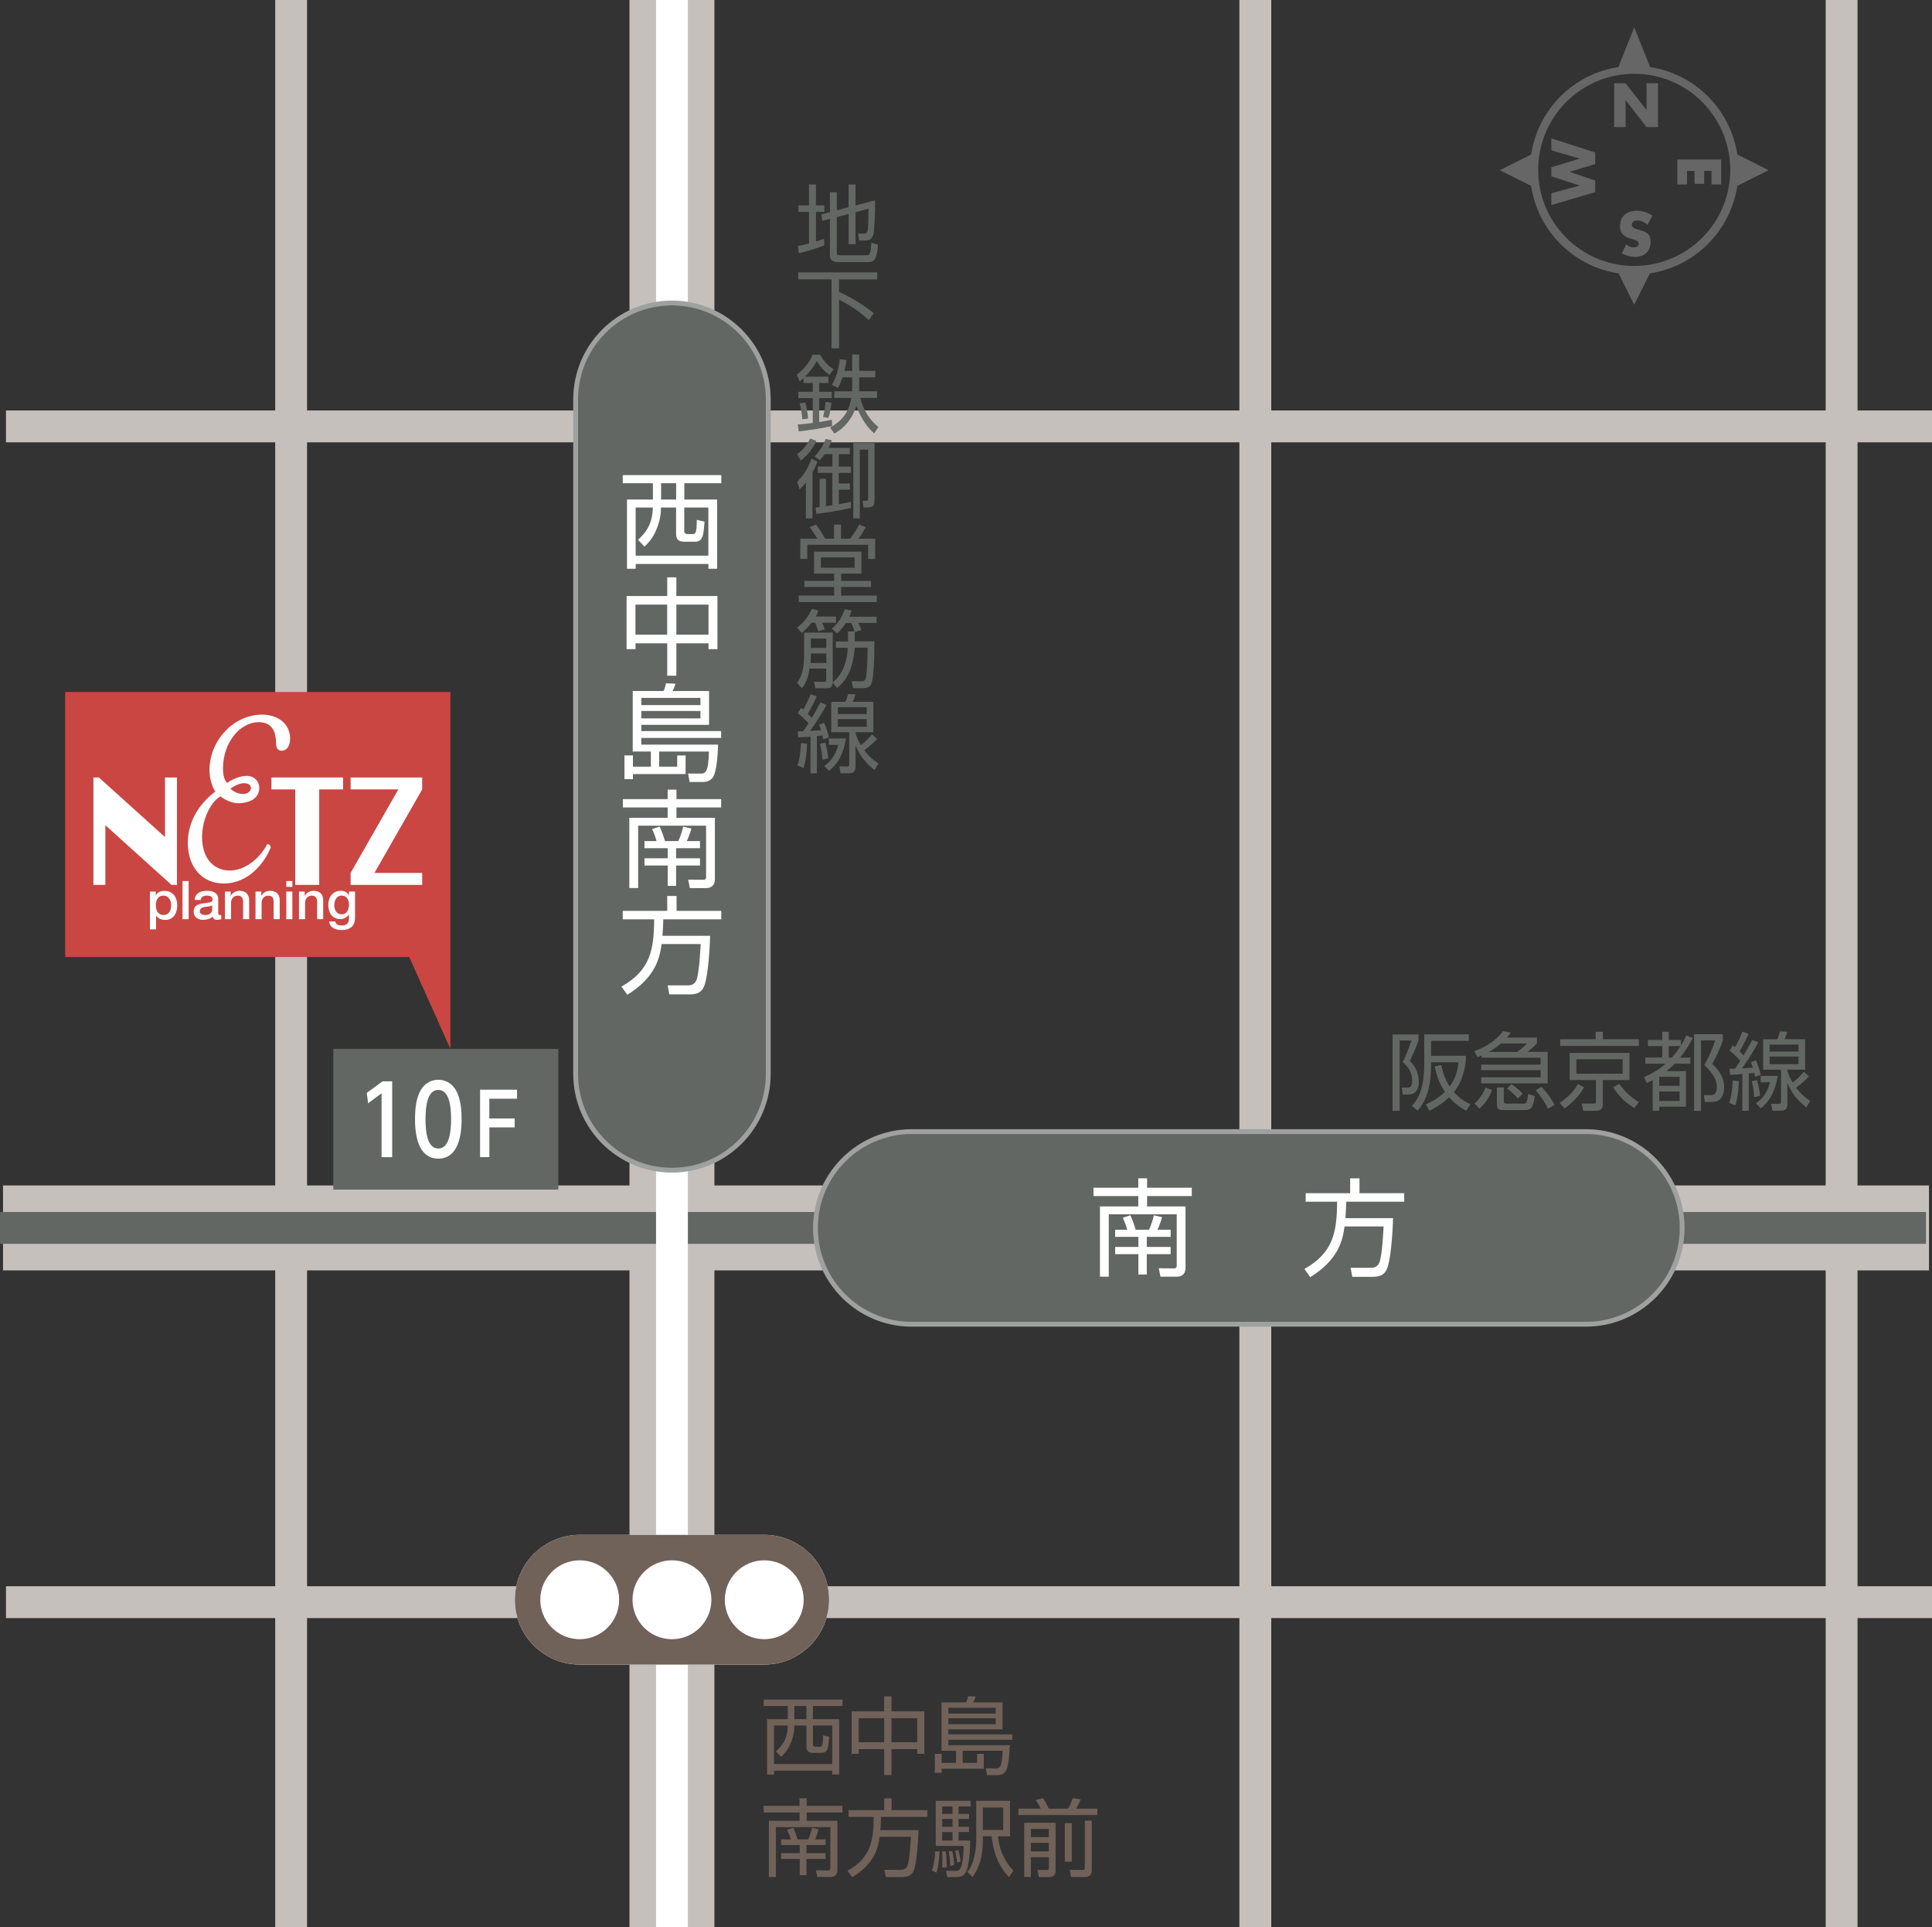 <?xml version="1.0" encoding="UTF-8"?><svg id="_レイヤー_2" xmlns="http://www.w3.org/2000/svg" viewBox="0 0 364 363"><rect x="0" y="0" width="364" height="363" fill="#333333" stroke="none"/><defs><style>.cls-1{fill:#706159;}.cls-1,.cls-2,.cls-3,.cls-4,.cls-5,.cls-6,.cls-7{stroke-width:0px;}.cls-2{fill:#666;}.cls-3{fill:#636764;}.cls-4{fill:#9fa0a0;}.cls-5{fill:#fff;}.cls-6{fill:#ca4643;}.cls-8{fill:none;stroke:#c6c0bd;stroke-width:16px;}.cls-7{fill:#c6c0bd;}</style></defs><g id="_デザイン"><line class="cls-8" x1=".57" y1="231.3" x2="363.43" y2="231.3"/><rect class="cls-7" x="118.6" width="16" height="363"/><rect class="cls-7" x="1.13" y="298.79" width="362.87" height="6"/><rect class="cls-7" x="1.13" y="77.32" width="362.87" height="6"/><rect class="cls-7" x="343.97" width="6" height="363"/><rect class="cls-7" x="51.85" width="6" height="363"/><rect class="cls-7" x="233.51" width="6" height="363"/><rect class="cls-3" y="228.3" width="362.87" height="6"/><path class="cls-3" d="M298.78,213.15c10.02,0,18.15,8.12,18.15,18.15h0c0,10.02-8.13,18.15-18.15,18.15h-127c-10.02,0-18.14-8.12-18.14-18.15h0c0-10.02,8.12-18.15,18.14-18.15h127Z"/><path class="cls-4" d="M298.78,249.9h-127c-10.25,0-18.6-8.34-18.6-18.6s8.34-18.6,18.6-18.6h127c10.26,0,18.6,8.34,18.6,18.6s-8.34,18.6-18.6,18.6ZM171.78,213.61c-9.75,0-17.69,7.94-17.69,17.69s7.93,17.69,17.69,17.69h127c9.76,0,17.69-7.94,17.69-17.69s-7.94-17.69-17.69-17.69h-127Z"/><rect class="cls-3" x="62.8" y="197.57" width="42.39" height="26.51"/><path class="cls-5" d="M216.12,221.95v1.78h8.42v1.56h-8.42v1.96h7.24v11.55c0,1.38-.94,1.68-1.6,1.68h-3.12l-.32-1.58,2.88.02c.26,0,.5-.08.5-.48v-9.71h-12.8v11.75h-1.66v-13.23h7.22v-1.96h-8.44v-1.56h8.44v-1.78h1.66ZM212.38,231.64c-.26-.94-.52-1.58-.84-2.26l1.42-.46c.46.98.74,1.78,1,2.72h2.52c.44-.94.76-2,.92-2.72l1.54.36c-.22.8-.54,1.68-.86,2.36h2.48v1.34h-4.5v1.9h4.5v1.36h-4.5v3.84h-1.58v-3.84h-4.38v-1.36h4.38v-1.9h-4.38v-1.34h2.28Z"/><path class="cls-5" d="M262.46,229.46c-.12,4.22-.58,8.47-1.22,9.71-.42.82-1.04,1.34-2.66,1.34h-3.8l-.32-1.7h3.9c1.06,0,1.4-.72,1.5-.94.58-1.28.8-6.54.82-6.85h-7.36c-.34,2.48-1.06,6.22-6.46,9.55l-1.1-1.54c5.42-3.06,6.12-6.88,6.16-12.67h-5.92v-1.6h8.38v-2.8h1.76v2.8h8.42v1.6h-10.92c-.02.76-.04,1.6-.16,3.1h8.98Z"/><path class="cls-3" d="M267.26,194.84v1.11c-.53,1.52-.61,1.7-1.63,3.86.62.69,1.68,1.86,1.68,3.96,0,.56-.02,2.4-2.03,2.4h-.99l-.19-1.31.98.02c.54.02.99-.13.99-1.39,0-1.7-.99-2.72-1.78-3.43.42-.88,1.12-2.43,1.62-4.07h-2.21v13.24h-1.33v-14.38h4.9ZM276.26,209.22c-.88-.46-2.05-1.17-3.22-2.53-1.51,1.38-2.91,2.13-3.73,2.53l-.67-1.2c.9-.4,2.21-1.02,3.6-2.35-1.25-1.79-1.68-3.62-1.92-4.79l1.23-.27c.29,1.49.72,2.77,1.58,4.05.83-1.12,1.47-2.48,1.66-4.58h-5.17c0,3.6-.35,6.58-2.53,9.14l-1.07-.93c.75-.83,2.32-2.58,2.32-7.83v-5.62h8.4v1.22h-7.12v2.82h6.56v.91c-.1.85-.43,3.62-2.26,5.93,1.31,1.43,2.48,1.99,3.12,2.27l-.8,1.23Z"/><path class="cls-3" d="M289.57,195.45v1.06c-.24.27-.64.75-1.79,1.63h3.81v5.93h-12.52v-1.14h11.19v-1.35h-11.19v-1.04h11.19v-1.3h-11.11v-.43c-.24.1-.37.16-.78.3l-.62-1.12c2.34-.74,4.43-2.34,5.41-3.75l1.47.27c-.26.37-.42.56-.72.93h5.67ZM277.8,207.86c.62-.54,1.46-1.39,2.08-3.01l1.22.46c-.38,1.11-1.1,2.42-2.37,3.51l-.93-.96ZM282.78,196.56c-.8.7-1.54,1.17-2.26,1.59h5.3c.62-.42,1.38-1.02,1.86-1.59h-4.9ZM283.33,204.83v2.63c0,.24.06.42.51.42h3.15c.53,0,.74,0,.91-1.84l1.26.43c-.29,2.24-.75,2.63-1.87,2.63h-4c-.59,0-1.26,0-1.26-1.04v-3.22h1.3ZM285.98,206.9c-.69-.77-1.34-1.35-2.05-1.87l.86-.8c1.12.82,1.6,1.25,2.1,1.78l-.91.9ZM291.67,208.87c-.54-1.22-1.59-2.67-2.34-3.49l1.06-.64c.93.86,1.94,2.27,2.48,3.39l-1.2.74Z"/><path class="cls-3" d="M293.85,207.75c1.25-.83,2.47-1.92,3.46-3.54l1.14.61c-.61,1.07-1.49,2.34-3.67,3.97l-.93-1.04ZM308.77,197.02h-14.82v-1.27h6.68v-1.39h1.36v1.39h6.79v1.27ZM306.99,203.44h-5.01v4.44c0,.8-.22,1.36-1.31,1.36h-2.37l-.3-1.38,2.16.02c.46,0,.53-.05.53-.48v-3.96h-4.96v-5.09h11.27v5.09ZM305.71,199.53h-8.72v2.72h8.72v-2.72ZM305.07,204.16c1.2,1.62,2.24,2.55,3.7,3.43l-.86,1.12c-1.78-1.07-2.83-2.23-4-3.89l1.17-.66Z"/><path class="cls-3" d="M318.91,195.56c-.56,1.06-1.26,2.27-2.37,3.65h1.92v1.15h-2.93c-.29.3-.72.75-1.55,1.41h3.67v6.69h-5.04v.77h-1.23v-5.77c-.35.19-.66.34-1.12.54l-.51-1.12c.85-.35,2.37-1.02,4.07-2.53h-3.83v-1.15h3.19v-2.16h-2.71v-1.14h2.71v-1.54h1.23v1.54h2.29v1.02c.56-.9.82-1.44,1.04-1.89l1.18.51ZM316.45,202.83h-3.84v1.71h3.84v-1.71ZM316.45,205.6h-3.84v1.78h3.84v-1.78ZM314.98,199.21c.45-.51,1.02-1.19,1.65-2.16h-2.23v2.16h.58ZM324.6,195.95c-.21.64-.58,1.83-2,4.44,1.9,1.79,2.24,3.25,2.24,4.37,0,2.82-1.82,2.82-2.51,2.82h-1.14l-.16-1.31,1.12.02c.54,0,1.31.02,1.31-1.52,0-1.15-.43-2.27-2.34-4.16,1.02-1.94,1.42-2.77,2.03-4.64h-2.67v13.29h-1.3v-14.46h5.41v1.17Z"/><path class="cls-3" d="M325.79,207.75c.46-1.18.61-2.9.67-4.23l1.15.14c-.02.69-.11,2.82-.67,4.56l-1.15-.48ZM331.27,196.32c-1.14,2.23-2.63,4.29-3.09,4.92.32-.02,1.78-.11,2.07-.13-.14-.48-.27-.78-.37-1.02l.94-.37c.34.74.72,1.83.91,2.74l-1.06.37c-.1-.48-.11-.54-.16-.72l-1.04.1v7.03h-1.2v-6.92c-.93.08-1.58.11-2.32.14l-.08-1.14c.45,0,.64,0,1.01-.02.56-.77.8-1.17,1.01-1.49-.27-.32-1.17-1.23-2.03-1.92l.62-.99c.26.21.29.24.4.34.4-.61,1.01-1.91,1.42-2.91l1.15.42c-.46,1.02-1.26,2.59-1.71,3.27.46.43.66.66.77.78.8-1.36,1.22-2.15,1.63-2.9l1.12.43ZM330.51,206.68c-.02-.43-.06-1.2-.46-3.03l1.02-.18c.32,1.39.45,1.97.51,2.96l-1.07.24ZM330.85,207.83c.96-.69,2.03-1.67,2.64-3.97h-1.76v-1.19h3.19c-.34,2.35-1.26,4.64-3.19,6.09l-.88-.93ZM340.81,202.75c-1.09,1.17-2.21,1.99-2.42,2.13,1.15,1.52,2.15,2.15,2.67,2.5l-.74,1.22c-2.16-1.75-2.9-3.06-3.57-4.66v4c0,.66-.18,1.28-1.15,1.28h-1.66l-.24-1.31,1.36.03c.48.02.5-.21.5-.43v-6.02h-3.38v-5.73h2.67c.26-.61.43-1.23.5-1.46l1.38.06c-.14.48-.35,1.02-.5,1.39h3.87v5.73h-3.35v.26c.22.61.46,1.3,1.01,2.19.96-.8,1.14-.96,2.1-2.03l.94.85ZM338.85,196.76h-5.44v1.31h5.44v-1.31ZM338.85,199.02h-5.44v1.44h5.44v-1.44Z"/><polygon class="cls-2" points="310.22 20.73 310.2 20.73 306.27 15.68 304.12 15.68 304.12 23.94 306.27 23.94 306.27 18.88 306.29 18.88 310.22 23.94 312.37 23.94 312.37 15.68 310.22 15.68 310.22 20.73"/><polygon class="cls-2" points="292.28 28.31 297.62 29.87 297.62 29.89 292.28 31.51 292.28 33.22 297.62 34.95 297.62 34.97 292.28 36.4 292.28 38.64 300.54 36.18 300.54 34 295.75 32.38 295.75 32.36 300.54 30.91 300.54 28.72 292.28 26.07 292.28 28.31"/><path class="cls-2" d="M308.48,41.51c.74,0,1.37.38,1.91.85l.92-1.73c-.84-.59-1.86-.94-2.9-.94-.83,0-1.7.23-2.34.78-.66.56-.86,1.41-.86,2.23,0,1.33.89,1.92,2.04,2.26l.55.16c.37.13.95.31.95.79s-.53.69-.92.69c-.53,0-1.03-.22-1.43-.55l-.85,1.66c.73.42,1.75.68,2.58.68,1.66,0,2.85-1.09,2.85-2.78s-.89-1.94-2.24-2.33c-.46-.13-1.3-.34-1.3-.94s.53-.83,1.04-.83Z"/><polygon class="cls-2" points="316.02 34.75 317.84 34.75 317.84 32.2 319.26 32.2 319.26 34.62 321.08 34.62 321.08 32.2 322.46 32.2 322.46 34.75 324.28 34.75 324.28 30.05 316.02 30.05 316.02 34.75"/><path class="cls-2" d="M327.33,29.11c-1.28-8.48-7.97-15.18-16.44-16.48l-2.99-7.48-2.99,7.48c-8.47,1.29-15.16,8-16.44,16.48l-5.9,2.95,5.9,2.96c1.28,8.49,7.99,15.2,16.48,16.48l2.94,5.9,2.95-5.9c8.49-1.28,15.2-8,16.48-16.49l5.9-2.95-5.9-2.95ZM307.9,50.1c-9.99,0-18.1-8.1-18.1-18.1s8.1-18.1,18.1-18.1,18.09,8.1,18.09,18.1-8.1,18.1-18.09,18.1Z"/><path class="cls-1" d="M158.73,321.36h-5.57v2.47h4.95v10.43h-1.31v-.72h-10.97v.72h-1.31v-10.43h3.91v-2.47h-4.55v-1.22h14.86v1.22ZM148.42,325.03h-2.59v7.25h10.97v-7.25h-3.63v3.57c0,.3.21.43.48.43h.8c.32,0,.62,0,.61-2.15l1.17.27c-.16,2.26-.3,3.03-1.49,3.03h-1.42c-.58,0-1.38,0-1.38-1.2v-3.95h-2.29v.29c0,1.18-.43,2.48-.74,3.17-.51,1.19-1.12,1.84-1.74,2.43l-.98-1.02c.98-.9,2.1-2.08,2.22-4.55l.02-.32ZM151.93,321.36h-2.27v2.47h2.27v-2.47Z"/><path class="cls-1" d="M167.96,319.53v2.82h6.19v8.01h-1.34v-.88h-4.85v4.88h-1.38v-4.88h-4.79v.88h-1.34v-8.01h6.13v-2.82h1.38ZM166.58,323.65h-4.79v4.53h4.79v-4.53ZM172.81,323.65h-4.85v4.53h4.85v-4.53Z"/><path class="cls-1" d="M190.72,327.73h-12.04v1.01h11.57c-.03.96-.13,3.65-.69,4.77-.35.67-1.07.86-1.55.86h-2.05l-.24-1.28,1.86.02c.66,0,1.23,0,1.3-3.33h-7.51v2.29h2.72v-1.7h1.26v2.8h-7.94v.77h-1.28v-3.57h1.28v1.7h2.71v-2.29h-2.74v-9.11h4.64c.16-.32.3-.8.38-1.17l1.42.06c-.11.35-.3.83-.43,1.11h5.49v5.09h-10.21v.94h12.04v1.02ZM187.6,321.69h-8.92v1.09h8.92v-1.09ZM187.6,323.66h-8.92v1.12h8.92v-1.12Z"/><path class="cls-1" d="M151.98,338.73v1.43h6.74v1.25h-6.74v1.57h5.79v9.24c0,1.11-.75,1.35-1.28,1.35h-2.5l-.26-1.27,2.31.02c.21,0,.4-.06.4-.38v-7.77h-10.25v9.4h-1.33v-10.59h5.78v-1.57h-6.76v-1.25h6.76v-1.43h1.33ZM148.98,346.48c-.21-.75-.42-1.27-.67-1.81l1.14-.37c.37.78.59,1.43.8,2.18h2.02c.35-.75.61-1.6.74-2.18l1.23.29c-.18.64-.43,1.35-.69,1.89h1.99v1.07h-3.6v1.52h3.6v1.09h-3.6v3.07h-1.26v-3.07h-3.51v-1.09h3.51v-1.52h-3.51v-1.07h1.82Z"/><path class="cls-1" d="M173.05,344.73c-.1,3.38-.46,6.77-.98,7.77-.34.66-.83,1.07-2.13,1.07h-3.04l-.26-1.36h3.12c.85,0,1.12-.58,1.2-.75.46-1.02.64-5.24.66-5.48h-5.89c-.27,1.99-.85,4.98-5.17,7.64l-.88-1.23c4.34-2.45,4.9-5.51,4.93-10.14h-4.74v-1.28h6.71v-2.24h1.41v2.24h6.74v1.28h-8.74c-.02.61-.03,1.28-.13,2.48h7.19Z"/><path class="cls-1" d="M175.59,352.34c.45-1.31.58-2.98.59-3.62l.85.03c-.03.64-.18,2.69-.59,4l-.85-.42ZM182.87,340.28h-2.27v1.39h1.97v.96h-1.97v1.47h1.97v.99h-1.97v1.59h2.18c.02,2.77-.37,5.11-.77,5.91-.13.27-.5.99-1.74.99h-1.79l-.24-1.2,1.84.02c.62,0,1.36.03,1.49-4.69h-5.27v-8.49h6.58v1.06ZM177.51,351.79c.03-.37.06-.69.06-1.39,0-.88-.05-1.23-.08-1.65l.72-.02c.13,1.54.13,1.71.16,2.98l-.86.08ZM179.46,340.28h-1.94v1.39h1.94v-1.39ZM179.46,342.63h-1.94v1.47h1.94v-1.47ZM179.46,345.1h-1.94v1.59h1.94v-1.59ZM179.02,351.47c0-1.22-.19-2.34-.26-2.72l.66-.1c.18.9.3,1.73.35,2.64l-.75.18ZM180.31,350.82c-.02-.35-.1-1.22-.37-2.19l.61-.11c.16.54.34,1.26.43,2.16l-.67.14ZM190.29,339.22v6.68h-2.26c.26,2.71,1.31,4.79,2.91,6.5l-.85,1.18c-2.69-2.8-3.11-6.31-3.25-7.69h-1.66v.7c0,2.82-.59,5.16-1.94,6.98l-.99-.94c.34-.46.83-1.12,1.12-2.21.56-2.03.56-3.12.56-3.89v-7.32h6.36ZM189.01,340.47h-3.83v4.23h3.83v-4.23Z"/><path class="cls-1" d="M196.07,340.68c-.27-.61-.74-1.35-.93-1.62l1.39-.35c.5.75.88,1.57,1.06,1.97h3.63c.45-.75.61-1.14.88-1.97l1.52.22c-.26.66-.51,1.14-.86,1.75h3.99v1.22h-14.87v-1.22h4.19ZM198.88,343.34v8.98c0,.46-.02,1.25-1.25,1.25h-1.9l-.27-1.35,1.7.02c.34,0,.45-.03.45-.38v-2.02h-3.38v3.73h-1.26v-10.23h5.92ZM197.6,344.51h-3.38v1.55h3.38v-1.55ZM197.6,347.12h-3.38v1.62h3.38v-1.62ZM200.62,350.67v-7.25h1.31v7.25h-1.31ZM205.7,342.94v9.27c0,1.28-.82,1.36-1.38,1.36h-2.53l-.24-1.36,2.42.02c.42,0,.42-.19.42-.38v-8.9h1.31Z"/><rect class="cls-5" x="123.6" width="6" height="363"/><path class="cls-3" d="M144.74,202.28c0,10.02-8.12,18.15-18.14,18.15h0c-10.02,0-18.15-8.12-18.15-18.15v-127.05c0-10.02,8.13-18.15,18.15-18.15h0c10.02,0,18.14,8.13,18.14,18.15v127.05Z"/><path class="cls-4" d="M126.6,220.88c-10.26,0-18.6-8.34-18.6-18.6v-127.05c0-10.26,8.34-18.61,18.6-18.61s18.6,8.35,18.6,18.61v127.05c0,10.26-8.34,18.6-18.6,18.6ZM126.6,57.53c-9.76,0-17.69,7.94-17.69,17.7v127.05c0,9.76,7.94,17.69,17.69,17.69s17.69-7.94,17.69-17.69v-127.05c0-9.76-7.94-17.7-17.69-17.7Z"/><path class="cls-5" d="M135.89,91.02h-6.96v3.08h6.18v13.03h-1.64v-.9h-13.7v.9h-1.64v-13.03h4.88v-3.08h-5.68v-1.52h18.57v1.52ZM123,95.6h-3.24v9.07h13.7v-9.07h-4.54v4.46c0,.38.26.54.6.54h1c.4,0,.78,0,.76-2.68l1.46.34c-.2,2.82-.38,3.78-1.86,3.78h-1.78c-.72,0-1.72,0-1.72-1.5v-4.94h-2.86v.36c0,1.48-.54,3.1-.92,3.96-.64,1.48-1.4,2.3-2.18,3.04l-1.22-1.28c1.22-1.12,2.62-2.6,2.78-5.68l.02-.4ZM127.39,91.02h-2.84v3.08h2.84v-3.08Z"/><path class="cls-5" d="M127.43,108.75v3.52h7.74v10.01h-1.68v-1.1h-6.06v6.1h-1.72v-6.1h-5.98v1.1h-1.68v-10.01h7.66v-3.52h1.72ZM125.7,113.89h-5.98v5.66h5.98v-5.66ZM133.49,113.89h-6.06v5.66h6.06v-5.66Z"/><path class="cls-5" d="M135.87,139h-15.04v1.26h14.46c-.04,1.2-.16,4.56-.86,5.96-.44.84-1.34,1.08-1.94,1.08h-2.56l-.3-1.6,2.32.02c.82,0,1.54,0,1.62-4.16h-9.38v2.86h3.4v-2.12h1.58v3.5h-9.92v.96h-1.6v-4.46h1.6v2.12h3.38v-2.86h-3.42v-11.39h5.8c.2-.4.38-1,.48-1.46l1.78.08c-.14.44-.38,1.04-.54,1.38h6.86v6.36h-12.76v1.18h15.04v1.28ZM131.97,131.46h-11.14v1.36h11.14v-1.36ZM131.97,133.92h-11.14v1.4h11.14v-1.4Z"/><path class="cls-5" d="M127.45,148.75v1.78h8.42v1.56h-8.42v1.96h7.24v11.55c0,1.38-.94,1.68-1.6,1.68h-3.12l-.32-1.58,2.88.02c.26,0,.5-.08.5-.48v-9.71h-12.8v11.75h-1.66v-13.23h7.22v-1.96h-8.44v-1.56h8.44v-1.78h1.66ZM123.7,158.43c-.26-.94-.52-1.58-.84-2.26l1.42-.46c.46.98.74,1.78,1,2.72h2.52c.44-.94.76-2,.92-2.72l1.54.36c-.22.8-.54,1.68-.86,2.36h2.48v1.34h-4.5v1.9h4.5v1.36h-4.5v3.84h-1.58v-3.84h-4.38v-1.36h4.38v-1.9h-4.38v-1.34h2.28Z"/><path class="cls-5" d="M133.79,176.26c-.12,4.22-.58,8.47-1.22,9.71-.42.82-1.04,1.34-2.66,1.34h-3.8l-.32-1.7h3.9c1.06,0,1.4-.72,1.5-.94.58-1.28.8-6.54.82-6.84h-7.36c-.34,2.48-1.06,6.22-6.46,9.55l-1.1-1.54c5.42-3.06,6.12-6.88,6.16-12.67h-5.92v-1.6h8.38v-2.8h1.76v2.8h8.42v1.6h-10.92c-.02.76-.04,1.6-.16,3.1h8.98Z"/><path class="cls-5" d="M143.99,289.12h-34.77c-6.74,0-12.21,5.47-12.21,12.22s5.47,12.21,12.21,12.21h34.77c6.74,0,12.21-5.47,12.21-12.21s-5.47-12.22-12.21-12.22Z"/><path class="cls-1" d="M143.99,289.12h-34.77c-6.74,0-12.21,5.47-12.21,12.22s5.47,12.21,12.21,12.21h34.77c6.74,0,12.21-5.47,12.21-12.21s-5.47-12.22-12.21-12.22ZM109.22,308.77c-4.1,0-7.43-3.33-7.43-7.43s3.33-7.43,7.43-7.43,7.43,3.33,7.43,7.43-3.33,7.43-7.43,7.43ZM126.6,308.77c-4.1,0-7.43-3.33-7.43-7.43s3.33-7.43,7.43-7.43,7.43,3.33,7.43,7.43-3.33,7.43-7.43,7.43ZM143.99,308.77c-4.1,0-7.43-3.33-7.43-7.43s3.33-7.43,7.43-7.43,7.43,3.33,7.43,7.43-3.33,7.43-7.43,7.43Z"/><polygon class="cls-6" points="12.28 130.35 84.86 130.35 84.86 197.57 77.1 180.27 12.28 180.27 12.28 130.35"/><path class="cls-5" d="M35.39,158.71c0-4.33,2.54-7.63,5.18-9.61-.66-.92-1.1-2.58-1.1-4.1,0-2.21.81-4.96,2.87-7.17,2.06-2.26,4.74-3.22,7.03-3.22,2.61,0,5.18,1.38,5.29,4.41.04,1.56-.7,2.39-1.62,2.39-.63,0-1.03-.46-1.03-1.38,0-2.95-1.32-4-3.31-4-3.31,0-6.69,3.63-6.69,8.79,0,1.47.41,2.34.78,2.66,1.1-.79,2.53-1.33,3.71-1.33,1.39,0,2.35,1.01,2.35,2.25,0,2.21-2.2,2.9-4.01,2.9-1.03,0-2.5-.6-3.28-1.29-1.8.92-3.49,4.32-3.49,7.67,0,4.01,2.2,6.3,5.22,6.3,2.76,0,5.55-2.11,7.06-4.96.29,0,.63.14.66.59-1.06,2.72-4.04,6.81-8.86,6.81-3.9,0-6.77-2.9-6.77-7.72ZM47.27,148.45c0-.41-.26-.92-1.32-.92-.84,0-1.65.42-2.54,1.02.52.55,1.48,1.01,2.36,1.01s1.51-.51,1.51-1.11Z"/><path class="cls-5" d="M19.85,166.68h-2.25v-20.23h1.03l12.46,11.23v-11.23h2.25v20.23h-1.03l-12.46-11.24v11.24Z"/><path class="cls-5" d="M60.13,166.68h-4.5v-17.98h-4.49v-2.25h13.49v2.25h-4.49v17.98Z"/><path class="cls-5" d="M66.06,148.7v-2.25h13.48v2.25l-8.99,15.73h8.99v2.25h-13.48v-2.25l8.99-15.73h-8.99Z"/><path class="cls-5" d="M28.25,167.94h1.09v.71h.02c.32-.59.94-.84,1.61-.84,1.64,0,2.43,1.25,2.43,2.76,0,1.4-.71,2.71-2.24,2.71-.67,0-1.38-.24-1.74-.81h-.02v2.59h-1.15v-7.12ZM30.81,168.7c-.97,0-1.45.73-1.45,1.83s.53,1.83,1.45,1.83c1.04,0,1.44-.93,1.44-1.83s-.49-1.83-1.44-1.83Z"/><path class="cls-5" d="M34.39,165.96h1.15v7.18h-1.15v-7.18Z"/><path class="cls-5" d="M41.13,171.98c0,.28.06.39.27.39.07,0,.16,0,.28-.02v.79c-.17.06-.53.13-.73.13-.46,0-.79-.16-.88-.63-.45.44-1.18.63-1.8.63-.93,0-1.78-.5-1.78-1.52,0-1.29,1.03-1.51,2-1.61.82-.15,1.56-.07,1.56-.74,0-.59-.61-.7-1.07-.7-.65,0-1.1.26-1.15.82h-1.15c.08-1.33,1.22-1.73,2.36-1.73,1.01,0,2.08.41,2.08,1.51v2.68ZM39.98,170.53c-.35.23-.9.23-1.41.31-.49.08-.93.26-.93.86,0,.51.65.66,1.05.66.5,0,1.28-.26,1.28-.98v-.86Z"/><path class="cls-5" d="M42.37,167.94h1.09v.77l.02.02c.34-.58.94-.93,1.62-.93,1.13,0,1.84.6,1.84,1.77v3.57h-1.14v-3.27c-.02-.81-.34-1.16-1.02-1.16-.77,0-1.25.6-1.25,1.36v3.07h-1.15v-5.2Z"/><path class="cls-5" d="M48.14,167.94h1.08v.77l.02.02c.34-.58.93-.93,1.62-.93,1.12,0,1.84.6,1.84,1.77v3.57h-1.14v-3.27c-.02-.81-.34-1.16-1.02-1.16-.76,0-1.25.6-1.25,1.36v3.07h-1.15v-5.2Z"/><path class="cls-5" d="M53.94,167.94h1.14v5.2h-1.14v-5.2ZM53.94,165.96h1.14v1.09h-1.14v-1.09Z"/><path class="cls-5" d="M56.32,167.94h1.09v.77l.02.02c.34-.58.93-.93,1.62-.93,1.13,0,1.84.6,1.84,1.77v3.57h-1.14v-3.27c-.02-.81-.34-1.16-1.02-1.16-.76,0-1.25.6-1.25,1.36v3.07h-1.15v-5.2Z"/><path class="cls-5" d="M66.89,172.86c0,1.56-.91,2.33-2.55,2.33-1.04,0-2.22-.4-2.32-1.62h1.15c.14.66.66.76,1.25.76.93,0,1.33-.47,1.33-1.33v-.79h-.02c-.32.58-.91.92-1.55.92-1.65,0-2.33-1.25-2.33-2.74,0-1.39.88-2.6,2.35-2.6.65,0,1.24.27,1.53.86h.02v-.72h1.14v4.93ZM65.75,170.42c0-.9-.4-1.72-1.39-1.72s-1.37.94-1.37,1.81.41,1.72,1.37,1.72c1.01,0,1.39-.93,1.39-1.81Z"/><path class="cls-3" d="M155.31,46.19c-1.09.51-3.63,1.26-4.82,1.51l-.14-1.38c.45-.08.86-.14,2.07-.45v-5.96h-1.99v-1.22h1.99v-3.94h1.31v3.94h1.58v1.22h-1.58v5.59c.88-.27,1.15-.37,1.52-.5l.06,1.19ZM159.88,39.05v-4.29h1.3v3.94l3.68-.96c.08,2.63-.19,5.85-.26,6.18-.16.82-.59,1.38-1.5,1.38h-1.23l-.19-1.3,1.12.02c.46,0,.56-.24.66-.61.11-.38.13-1.36.18-4.1l-2.45.66v6.02h-1.3v-5.69l-2.23.59v6.77c0,.3.19.43.58.43h5.01c.32,0,.5,0,.67-.46.14-.4.21-1.44.24-1.91l1.25.38c-.16,2.9-.83,3.27-1.81,3.27h-5.75c-.91,0-1.49-.34-1.49-1.25v-6.9l-1.41.38-.22-1.2,1.63-.43v-3.76h1.3v3.41l2.23-.58Z"/><path class="cls-3" d="M165.27,51.32v1.31h-7.2v2.35c1.34.61,4.07,1.99,6.55,4l-.94,1.31c-2.08-1.97-4.26-3.17-5.6-3.86v9.18h-1.41v-12.99h-6.28v-1.31h14.89Z"/><path class="cls-3" d="M156.07,70.96v1.18h-1.73v1.67h2.37v1.18h-2.37v4.52c1.54-.26,2-.37,2.39-.45l.05,1.17c-1.54.4-4.95.9-6.29,1.02l-.19-1.28c.51-.05,1.2-.1,2.83-.3v-4.68h-2.72v-1.18h2.72v-1.67h-1.74v-.91c-.35.32-.53.46-.72.61l-.56-1.27c1.26-.88,2.48-2.39,2.99-3.76h1.44c.66,1.36,1.71,2.24,2.5,2.74l-.77,1.09c-.94-.69-1.79-1.6-2.38-2.63-.32.58-.9,1.59-2.21,2.95h4.4ZM151.17,79c-.08-1.17-.34-2.37-.51-3.03l1.07-.16c.3,1.2.4,1.86.53,3.01l-1.09.18ZM155.07,78.54c.32-1.19.45-2.61.46-2.85l1.12.18c-.05.59-.3,2.15-.56,2.85l-1.02-.18ZM160.56,66.78h1.31v3.07h3.04v1.23h-3.04v2.08c0,.27-.02.42-.02.54h3.38v1.25h-3.17c.72,2.61,1.89,4.21,3.43,5.49l-.78,1.19c-.61-.53-2.18-1.91-3.36-5.2-1.07,3.38-3.2,4.71-4.15,5.24l-.8-1.15c2.88-1.51,3.65-3.67,4-5.56h-3.22v-1.25h3.36c.02-.16.02-.29.02-.54v-2.08h-1.84c-.46,1.39-.72,1.76-.88,2l-1.12-.62c.85-1.27,1.36-3.35,1.49-4.82l1.26.18c-.11.85-.21,1.39-.38,2.03h1.47v-3.07Z"/><path class="cls-3" d="M153.81,83.06c-.56,1.25-1.59,2.66-2.95,3.68l-.67-1.17c1.18-.88,2-1.97,2.47-2.98l1.15.46ZM150.21,90.72c1.25-1.28,1.95-2.32,2.67-4.32l1.12.56c-.14.35-.34.91-.93,2v8.68h-1.23v-6.79c-.53.72-.85,1.01-1.2,1.31l-.43-1.44ZM160.32,95.68c-2.3.54-4.34.85-6.51,1.12l-.16-1.2c.58-.06.64-.08.78-.1v-5.32h1.18v5.17c.19-.03,1.04-.16,1.22-.18v-6.1h-2.75v-1.19h2.75v-2.35h-1.44c-.45.62-.69.86-.96,1.14l-.98-.7c.99-.91,1.79-2.34,2.1-3.28l1.17.24c-.11.34-.26.74-.62,1.44h4.03v1.17h-2.1v2.35h2.29v1.19h-2.29v1.99h2.1v1.18h-2.1v2.72c1.23-.22,1.58-.29,2.29-.45v1.15ZM164.76,94.03c0,.96-.05,1.55-1.26,1.55h-.83l-.14-1.26.53.02c.46.02.5-.11.5-.61v-9.03h-1.57v12.94h-1.22v-14.19h4v10.59Z"/><path class="cls-3" d="M158.47,112.19h6.71v1.22h-14.7v-1.22h6.68v-1.63h-5.62v-1.14h5.62v-1.38h-3.78v-4.13h8.92v4.13h-3.83v1.38h5.63v1.14h-5.63v1.63ZM157.14,101.47v-2.66h1.31v2.66h1.7c.9-1.06,1.58-2.37,1.73-2.66l1.25.51c-.42.75-.86,1.44-1.39,2.15h3.14v3.81h-1.31v-2.66h-11.48v2.66h-1.31v-3.81h3.19c-.42-.8-1.04-1.68-1.39-2.15l1.15-.51c.9,1.09,1.52,2.29,1.73,2.66h1.7ZM161.01,105h-6.34v1.95h6.34v-1.95Z"/><path class="cls-3" d="M157.51,116.14v1.17h-2.64c.18.32.37.82.51,1.23l-1.23.38c-.1-.35-.29-.99-.58-1.62h-.67c-.85,1.14-1.47,1.62-1.87,1.94l-.85-1.04c1.28-.88,2.31-2.32,2.74-3.49l1.28.29c-.14.38-.27.72-.51,1.14h3.83ZM161.06,120.8h3.68c0,2.29-.02,6.97-.66,8.18-.3.56-1.04.64-1.33.64h-2.02l-.29-1.3,1.84.02c.56,0,.72-.18.83-.59.27-.93.34-4.34.37-5.76h-2.45c-.32,4.37-1.78,6.39-3.33,7.61l-.82-1.02c-.02.3-.06,1.06-1.06,1.06h-2.19l-.26-1.23,1.81.02c.32,0,.48-.03.48-.43v-2.07h-3.11c-.26,1.35-.54,2.51-1.44,3.73l-.94-1.02c.54-.75,1.33-2.03,1.33-5.22v-4.26h5.39v9.21c0,.06-.02.11-.02.18,2.16-1.68,2.79-4.48,2.85-6.53h-2.24v-1.19h2.29v-1.89h1.22c-.13-.5-.26-.78-.62-1.6h-1.01c-.74,1.14-1.2,1.55-1.65,1.95l-.98-.85c.77-.69,1.79-1.75,2.43-3.68l1.3.24c-.13.38-.22.7-.45,1.17h5.14v1.17h-3.47c.32.51.45.85.61,1.31l-1.25.43v1.75ZM155.68,123.09h-2.91v.45c0,.46-.02.91-.06,1.35h2.98v-1.79ZM152.77,122.05h2.91v-1.76h-2.91v1.76Z"/><path class="cls-3" d="M150.24,144.19c.46-1.18.61-2.9.67-4.23l1.15.14c-.02.69-.11,2.82-.67,4.56l-1.15-.48ZM155.71,132.75c-1.14,2.23-2.63,4.29-3.09,4.92.32-.02,1.78-.11,2.07-.13-.14-.48-.27-.78-.37-1.02l.94-.37c.34.74.72,1.83.91,2.74l-1.06.37c-.1-.48-.11-.54-.16-.72l-1.04.1v7.03h-1.2v-6.92c-.93.08-1.58.11-2.32.14l-.08-1.14c.45,0,.64,0,1.01-.02.56-.77.8-1.17,1.01-1.49-.27-.32-1.17-1.23-2.03-1.92l.62-.99c.26.21.29.24.4.34.4-.61,1.01-1.91,1.42-2.91l1.15.42c-.46,1.02-1.26,2.59-1.71,3.27.46.43.66.66.77.78.8-1.36,1.22-2.15,1.63-2.9l1.12.43ZM154.96,143.11c-.02-.43-.06-1.2-.46-3.03l1.02-.18c.32,1.39.45,1.97.51,2.96l-1.07.24ZM155.3,144.27c.96-.69,2.03-1.67,2.64-3.97h-1.76v-1.19h3.19c-.34,2.35-1.26,4.64-3.19,6.09l-.88-.93ZM165.25,139.19c-1.09,1.17-2.21,1.99-2.42,2.13,1.15,1.52,2.15,2.15,2.67,2.5l-.74,1.22c-2.16-1.75-2.9-3.06-3.57-4.66v4c0,.66-.18,1.28-1.15,1.28h-1.66l-.24-1.31,1.36.03c.48.02.5-.21.5-.43v-6.02h-3.38v-5.73h2.67c.26-.61.43-1.23.5-1.46l1.38.06c-.14.48-.35,1.02-.5,1.39h3.87v5.73h-3.35v.26c.22.61.46,1.3,1.01,2.19.96-.8,1.14-.96,2.1-2.03l.94.85ZM163.3,133.2h-5.44v1.31h5.44v-1.31ZM163.3,135.46h-5.44v1.44h5.44v-1.44Z"/><path class="cls-5" d="M72.09,203.68h1.8v14.29h-2v-12.03l-2.54,1.87-.25-1.95,2.99-2.18Z"/><path class="cls-5" d="M86.02,205.59c.36.7.95,2.16.95,5.22,0,4.21-1.17,7.44-4.39,7.44s-4.39-3.22-4.39-7.44c0-2.86.5-4.36.95-5.22.99-1.91,2.57-2.2,3.44-2.2,1.03,0,2.52.41,3.44,2.2ZM80.17,210.81c0,2.38.31,5.53,2.41,5.53s2.41-3.22,2.41-5.53-.31-5.51-2.41-5.51-2.41,3.19-2.41,5.51Z"/><path class="cls-5" d="M96.97,210.68v1.68h-4.77v5.6h-1.75v-12.7h6.96v1.7h-5.22v3.72h4.77Z"/></g></svg>